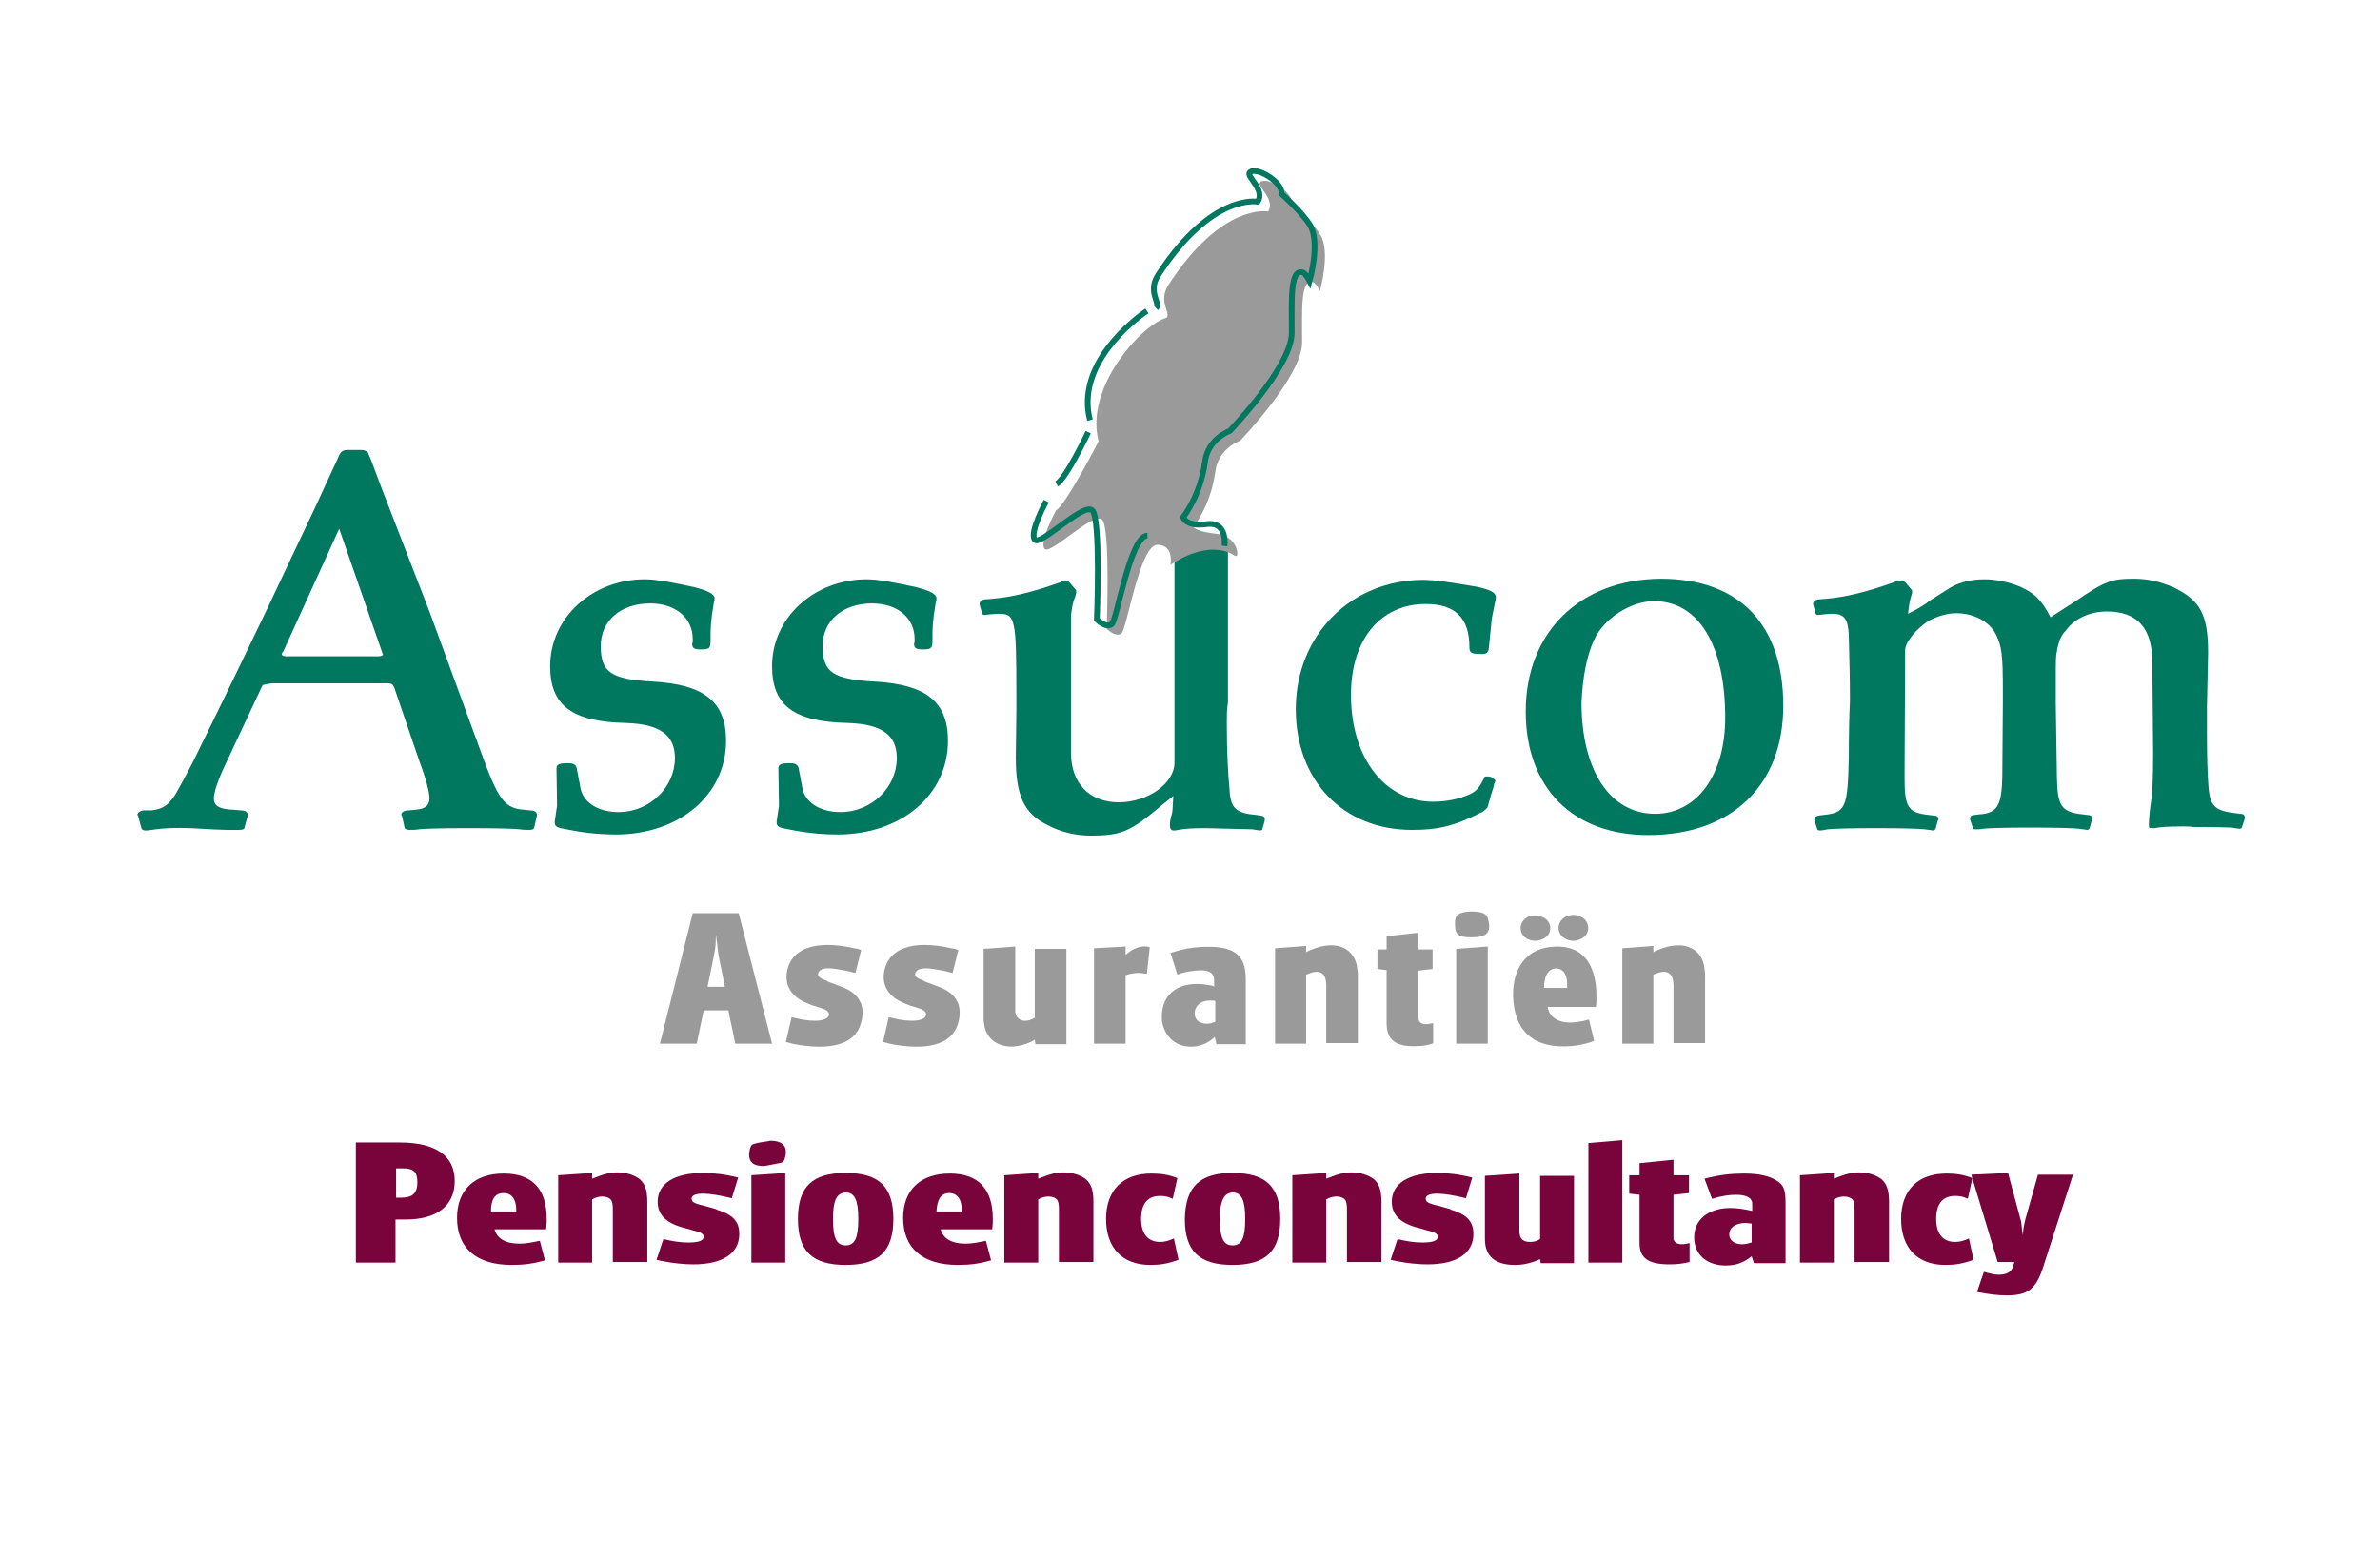 <?xml version="1.0" encoding="utf-8"?>
<!-- Generator: Adobe Illustrator 25.0.0, SVG Export Plug-In . SVG Version: 6.00 Build 0)  -->
<svg version="1.1" id="Layer_1" xmlns="http://www.w3.org/2000/svg" xmlns:xlink="http://www.w3.org/1999/xlink" x="0px" y="0px"
	 viewBox="0 0 414 271" enable-background="new 0 0 414 271" xml:space="preserve">
<g>
	<defs>
		<rect id="SVGID_1_" x="-80" y="-145.9" width="595.3" height="841.9"/>
	</defs>
	<clipPath id="SVGID_2_">
		<use xlink:href="#SVGID_1_"  overflow="visible"/>
	</clipPath>
	<path clip-path="url(#SVGID_2_)" fill-rule="evenodd" clip-rule="evenodd" fill="#00775F" d="M59,92l7.4,21.3
		c0.1,0.3,0.2,0.5,0.2,0.6c0,0.2-0.3,0.3-1,0.3H49.9c-0.5,0-0.9-0.1-0.9-0.4c0-0.1,0.2-0.4,0.3-0.5L59,92 M46.6,119h0.2
		c0.2-0.1,0.5-0.1,1-0.1h19.3c1.1,0,1.2,0.1,1.5,0.8l4.4,12.9c1.2,3.2,1.7,5.3,1.7,6.3c0,1.3-0.8,1.9-2.5,2l-1.1,0.1
		c-0.9,0-1.3,0.4-1.3,0.8l0.1,0.1l0.5,2.2c0.1,0.2,0.5,0.3,0.8,0.3c0.5,0,1.1,0,1.7-0.1c0.7-0.1,3.5-0.2,8.7-0.2
		c5.2,0,8.1,0.1,8.8,0.2c0.6,0.1,1.3,0.1,1.7,0.1s0.7-0.1,0.8-0.3l0.5-2.2v-0.1c0-0.5-0.4-0.8-1.3-0.8l-0.9-0.1
		c-3.2-0.2-4.4-1.6-6.9-8.3l-9.6-26.2l-8.3-21.4c-1.2-3.2-1.9-5.2-2.3-6c-0.1-0.3-0.2-0.5-0.4-0.5c-0.2-0.1-0.4-0.2-0.8-0.2h-2.5
		c-0.6,0-1,0.2-1.3,0.7c-0.6,1.4-1.5,3.2-2.4,5.2c-1.5,3.4-5,10.6-10.3,21.9c-7.1,14.8-11.4,23.6-12.9,26.6
		c-0.8,1.5-1.5,2.9-2.3,4.3c-1.5,2.9-2.7,3.8-4.9,4h-1.1c-0.8,0-1.3,0.4-1.3,0.8l0.1,0.1l0.6,2.2c0.1,0.3,0.4,0.4,0.7,0.4
		c0.5,0,1-0.1,1.8-0.2c1.4-0.2,3.5-0.3,6.1-0.2c3.4,0.2,5.4,0.3,6.2,0.3h2.2c0.5,0,0.9-0.1,0.9-0.3l0.6-2.2v-0.1
		c0-0.5-0.4-0.8-1.3-0.8l-1.1-0.1c-2.5-0.1-3.5-0.6-3.5-2c0-1,0.7-3.2,2.2-6.3l6-12.8l0.3-0.6L46.6,119z"/>
	<path clip-path="url(#SVGID_2_)" fill="#00775F" d="M96.9,140.2l-0.4,2.7v0.2c0,0.6,0.3,0.8,1,1l2.1,0.4c2.6,0.5,5.2,0.7,7.5,0.7
		c11.1,0,19.2-6.9,19.2-16.3c0-6.7-3.7-9.8-12.7-10.3c-7.3-0.4-9.1-1.6-9.1-6.2c0-4.4,3.5-7.4,8.6-7.4c4.4,0,7.4,2.5,7.4,6.2v0.5
		l-0.1,0.3c0,0.8,0.4,1,1.5,1c1.5,0,1.7-0.2,1.7-1.5c0-2.5,0-3.2,0.6-6.8c0.1-0.2,0.1-0.4,0.1-0.6c0-0.7-1.1-1.3-3.4-1.9
		c-3.6-0.8-6.7-1.4-8.7-1.4c-9.2,0-16.5,6.7-16.5,15.1c0,6.8,3.7,9.7,13.2,9.9c5.9,0.2,8.5,2.1,8.5,6.1c0,5.1-4.4,9.4-9.8,9.4
		c-3.7,0-6.4-1.8-6.7-4.6l-0.5-2.6c-0.1-1-0.5-1.3-1.6-1.3c-1.5,0-2,0.2-2,0.9L96.9,140.2"/>
	<path clip-path="url(#SVGID_2_)" fill="#00775F" d="M135.5,140.2l-0.4,2.7v0.2c0,0.6,0.3,0.8,1,1l2.1,0.4c2.6,0.5,5.2,0.7,7.5,0.7
		c11.1,0,19.2-6.9,19.2-16.3c0-6.7-3.7-9.8-12.7-10.3c-7.3-0.4-9.1-1.6-9.1-6.2c0-4.4,3.5-7.4,8.6-7.4c4.4,0,7.4,2.5,7.4,6.2v0.5
		l-0.1,0.3c0,0.8,0.4,1,1.5,1c1.5,0,1.7-0.2,1.7-1.5c0-2.5,0-3.2,0.6-6.8c0.1-0.2,0.1-0.4,0.1-0.6c0-0.7-1.1-1.3-3.4-1.9
		c-3.6-0.8-6.7-1.4-8.7-1.4c-9.2,0-16.5,6.7-16.5,15.1c0,6.8,3.7,9.7,13.2,9.9c5.9,0.2,8.5,2.1,8.5,6.1c0,5.1-4.4,9.4-9.8,9.4
		c-3.7,0-6.4-1.8-6.7-4.6l-0.5-2.6c-0.1-1-0.5-1.3-1.6-1.3c-1.5,0-2,0.2-2,0.9L135.5,140.2"/>
	<path clip-path="url(#SVGID_2_)" fill="#00775F" d="M204.1,138.5c-0.1,1.3-0.1,2.3-0.2,2.9c-0.3,1-0.4,1.6-0.4,2.3
		c0,0.5,0.3,0.8,0.6,0.8c0.3,0,0.5,0,0.9-0.1c0.9-0.2,2.5-0.3,4.6-0.3l8.2,0.2l1.3,0.2c0.4,0,0.5-0.1,0.5-0.3l0.4-1.4v-0.2
		c0-0.5-0.2-0.6-0.8-0.7l-0.7-0.1c-3.5-0.3-4.4-1.2-4.6-4.1c-0.3-3.1-0.5-6.8-0.5-12c0-1.2,0-2.3,0.2-3.5v-10l0-18
		c-0.2-0.2-9.3,0.4-9.3,0.4v12.6c0,0,0,3.1,0,8.9v16.6c0,3.6-4.6,6.9-9.7,6.9c-5.1,0-8.3-3.3-8.3-8.6V107c0.1-0.7,0.2-1.6,0.5-2.6
		c0.2-0.4,0.3-0.7,0.4-1.2v-0.5l-1.2-1.4l-0.4-0.3H185l-0.5,0.3c-4.8,1.7-8.4,2.6-12,2.9l-1.3,0.1c-0.5,0.1-0.8,0.4-0.8,0.8v0.1
		l0.4,1.4c0,0.3,0.2,0.4,0.5,0.4h0.1l0.8-0.1c0.9-0.1,1.5-0.1,1.6-0.1c2.8,0,3,0.8,3,14.2v2.5l-0.1,8.3c0,6.6,1.4,9.7,5.4,11.7
		c2.4,1.3,5,1.9,7.7,1.9c5,0,6.7-0.7,11.1-4.3C201.6,140.5,202.7,139.6,204.1,138.5"/>
	<path clip-path="url(#SVGID_2_)" fill="#00775F" d="M258.8,140.3l0.6-2.1c0.3-1,0.5-1.5,0.5-1.8c0.2-0.3,0.2-0.4,0.2-0.5
		s0-0.2-0.3-0.4c-0.3-0.3-0.6-0.4-1.1-0.4c-0.4,0-0.5,0-0.6,0.4c-1.1,2.2-1.6,2.5-4.3,3.4c-1.5,0.4-3,0.6-4.5,0.6
		c-8.4,0-14.3-7.6-14.3-18.6c0-9.6,5.1-15.8,13-15.8c5.2,0,7.6,2.5,7.6,7.5c0,1,0.3,1.2,2.1,1.2c0.9,0,1.2-0.2,1.3-1.2l0.5-5
		c0.1-0.5,0.3-1.5,0.6-3c0.1-0.3,0.1-0.5,0.1-0.7c0-0.8-1-1.3-3.3-1.8c-4.1-0.7-7.2-1.2-9.3-1.2c-12.6,0-22.2,9.6-22.2,22.5
		c0,12.4,8.2,21,20.2,21c4.5,0,7.3-0.6,12.4-3.2c0.3-0.3,0.5-0.4,0.5-0.5C258.7,140.7,258.7,140.5,258.8,140.3"/>
	<path clip-path="url(#SVGID_2_)" fill-rule="evenodd" clip-rule="evenodd" fill="#00775F" d="M277.3,111.3
		c1.7-3.7,6.4-6.7,10.4-6.7c7.8,0,12.4,7.7,12.4,20.3c0,9.9-4.9,16.7-12.2,16.7c-7.8,0-12.8-7.5-12.8-19.4
		C275.3,117.9,276,114.1,277.3,111.3 M265.4,123.8c0,13.3,8.2,21.5,21.3,21.5c14.5,0,23.5-8.6,23.5-22.5c0-14.1-7.6-22.1-21.3-22.1
		C274.8,100.8,265.4,110,265.4,123.8"/>
	<path clip-path="url(#SVGID_2_)" fill="#00775F" d="M321.6,131.8c-0.2,8.7-0.5,9.6-4.4,10l-0.8,0.1c-0.5,0.1-0.8,0.3-0.8,0.7v0.1
		l0.5,1.5c0,0.2,0.2,0.3,0.5,0.3c0.4,0,0.8-0.1,1.3-0.2c0.9-0.1,3.7-0.2,8.4-0.2c4.9,0,7.7,0.1,8.5,0.2c0.5,0.1,1,0.1,1.4,0.2
		c0.3,0,0.4-0.1,0.5-0.3l0.4-1.5c0.1,0,0.1,0,0.1-0.1c0-0.5-0.3-0.7-0.9-0.7l-0.8-0.1c-3.6-0.4-4.2-1.3-4.2-6.5l0.1-22.2
		c0-1.4,2.1-3.9,4.3-5.2c1.5-0.7,3-1.2,4.6-1.2c3.1,0,5.8,1.5,6.9,3.7c1,2.1,1.2,3.4,1.2,9.9v2l-0.1,12.9c-0.1,5-0.9,6.3-4,6.5
		l-0.8,0.1c-0.5,0-0.8,0.2-0.8,0.7v0.1l0.5,1.5c0.1,0.2,0.2,0.2,0.5,0.2c0.4,0,0.8,0,1.3-0.1c0.8-0.1,3.5-0.2,8.1-0.2
		c4.9,0,7.8,0.1,8.5,0.2c0.5,0.1,1,0.1,1.4,0.2c0.3,0,0.4-0.1,0.5-0.3l0.4-1.5c0.1,0,0.1,0,0.1-0.1c0-0.5-0.4-0.7-0.9-0.7l-0.8-0.1
		c-3.8-0.4-4.4-1.5-4.5-6.5l-0.2-12.9v-4.2c0-2.7,0-4.3,0.2-4.7c0-0.6,0.3-1.3,0.5-2.1c0.3-0.5,0.5-1.1,1-1.5
		c1.5-2.2,4.3-3.4,7.2-3.4c5.3,0,7.9,2.9,7.9,8.9l0.1,11.5c0.1,6,0,9.9-0.2,11.8c-0.3,2-0.5,3.7-0.5,4.9v0.1c0,0.5,0.1,0.5,0.4,0.5
		h0.7c0.7-0.2,2.5-0.3,4.9-0.3c0.5,0,1.2,0,1.7,0.1c4.4,0,6.5,0.1,6.7,0.1c0.5,0.1,1.2,0.2,1.4,0.2c0.2,0,0.4-0.1,0.4-0.3l0.5-1.5
		v-0.1c0-0.5-0.3-0.7-0.8-0.7l-0.8-0.1c-3.5-0.4-4.4-1.2-4.7-4.2c-0.2-2.5-0.3-5.4-0.3-10.2V123l0.2-9.4c0-6.6-1.3-9.1-6-11.4
		c-2.1-0.9-4.4-1.5-6.8-1.5c-4.1,0-5.1,0.4-10.4,4c-0.9,0.6-2.4,1.5-4.2,2.7c-1.7-3.2-2.8-4.2-5.5-5.4c-1.8-0.7-3.9-1.2-6-1.2
		c-2.3,0-4.1,0.5-5.5,1.2c-0.4,0.2-1.6,1-4,2.5c-0.7,0.6-2,1.4-3.8,2.3c0.2-1.8,0.3-2.3,0.7-3.6v-0.5l-1.2-1.4l-0.4-0.3H330
		l-0.5,0.3c-4.8,1.7-8.4,2.6-12,2.9l-1.3,0.1c-0.5,0.1-0.8,0.4-0.8,0.8v0.1l0.4,1.4c0,0.3,0.2,0.4,0.5,0.4h0.1l0.8-0.1
		c0.9-0.1,1.5-0.1,1.6-0.1c2,0,2.7,0.9,2.8,3.8c0.1,3.8,0.2,7.6,0.2,11.3C321.7,123.8,321.6,127.3,321.6,131.8"/>
	<path clip-path="url(#SVGID_2_)" fill="#9B9A9A" d="M214.8,96.7c0.9,0.6,0.6-3.4-3.1-3.8c-3.7-0.4-4.1-1.2-4.1-1.2s3-3.7,3.8-9.6
		c0.5-4.1,4.3-5.4,4.3-5.4s10.8-11.2,10.8-17.1c0-5.9-0.3-11.1,1.9-10.5c0.5,0.1,1.2,1.5,1.2,1.5s1.9-6.7,0.1-9.7
		c-1.4-2.3-5-5.5-5-5.5c0.3-2-4.4-4.8-5.5-3.7c-0.7,0.7,2.7,2.9,1.4,5.1c0,0-8-1.6-17.3,12.7c-2,3,0.5,5-0.4,5.8
		c-4,1-14.3,11.9-11.8,21.5c0,0-5.8,11.2-7.4,12c0,0-3,5.5-2,6.7c0.9,1.2,8.5-6.5,10-5.1c1.5,1.4,0.8,19,0.8,19s1.6,1.6,2.6,0.8
		c0.9-0.8,3.2-15.4,6.2-15.4c3,0,2.3,3.5,2.3,3.5S210,93.6,214.8,96.7"/>
	<path clip-path="url(#SVGID_2_)" fill="none" stroke="#00775F" stroke-width="0.995" stroke-miterlimit="3.864" d="M213,95
		c0,0,0.6-4.3-3.1-3.8c-3.6,0.5-4.1-1.2-4.1-1.2s3-3.7,3.8-9.6c0.5-4.1,4.3-5.4,4.3-5.4s10.8-11.2,10.8-17.1
		c0-5.9-0.3-11.1,1.9-10.5c0.5,0.1,1.2,1.5,1.2,1.5s1.9-6.7,0.1-9.7c-1.4-2.3-5-5.5-5-5.5c0.3-2-4.4-4.8-5.5-3.7
		c-0.7,0.7,2.7,2.9,1.4,5.1c0,0-8-1.6-17.3,12.7c-2,3,0.5,5-0.4,5.8"/>
	<path clip-path="url(#SVGID_2_)" fill="none" stroke="#00775F" stroke-width="0.995" stroke-miterlimit="3.864" d="M199.5,54.1
		c-2.4,1.6-12.4,9.4-9.9,19"/>
	<path clip-path="url(#SVGID_2_)" fill="none" stroke="#00775F" stroke-width="0.995" stroke-miterlimit="3.864" d="M189.3,75.2
		c0,0-3.9,8.2-5.5,9"/>
	<path clip-path="url(#SVGID_2_)" fill="none" stroke="#00775F" stroke-width="0.995" stroke-miterlimit="3.864" d="M182,87.2
		c0,0-3,5.5-2,6.7c0.9,1.2,8.5-6.5,10-5.1c1.5,1.4,0.8,19,0.8,19s1.6,1.6,2.6,0.8c0.9-0.8,3.2-15.4,6.2-15.4"/>
	<path clip-path="url(#SVGID_2_)" fill-rule="evenodd" clip-rule="evenodd" fill="#9B9A9A" d="M123.1,171.6l1.1-5.4
		c0.1-0.6,0.3-1.5,0.3-2.4c0-0.4,0-0.8,0.1-1.1c0,0.4,0,0.7,0.1,1.1c0.1,0.9,0.2,1.9,0.3,2.5l1.1,5.4H123.1 M114.8,181.6h6.4
		l1.2-5.8h4.3l1.2,5.8h6.4l-5.8-22.7h-8L114.8,181.6z"/>
	<path clip-path="url(#SVGID_2_)" fill="#9B9A9A" d="M136.7,181.3c0.7,0.2,1.5,0.4,2.2,0.5c6.8,1.1,10.1-0.7,10.9-3.9
		c0.8-3-0.4-5.1-3.4-6.2l-2.4-0.9l-0.1-0.1l-0.7-0.3c-0.3-0.1-0.6-0.3-0.7-0.4c-0.4-0.4-0.2-1,0.4-1.3c0.7-0.3,1.7-0.3,3.7,0.1
		c0.7,0.1,1.5,0.3,2.2,0.5l1-4l-0.6-0.2l-0.6-0.1c-7.1-1.6-10.8,0.3-11.6,3.6c-0.7,2.7,0.6,4.9,3.5,6c0.2,0.1,0.5,0.2,0.7,0.3
		l1.3,0.4l0.3,0.1l0.6,0.2c0.6,0.3,0.8,0.6,0.8,0.9c0,0.7-1.1,1.5-4.7,0.9c-0.6-0.1-1.2-0.3-1.8-0.4L136.7,181.3"/>
	<path clip-path="url(#SVGID_2_)" fill="#9B9A9A" d="M153.6,181.3c0.7,0.2,1.5,0.4,2.2,0.5c6.8,1.1,10.1-0.7,10.9-3.9
		c0.8-3-0.4-5.1-3.4-6.2l-2.4-0.9l-0.1-0.1l-0.7-0.3c-0.3-0.1-0.6-0.3-0.7-0.4c-0.4-0.4-0.2-1,0.4-1.3c0.7-0.3,1.7-0.3,3.7,0.1
		c0.7,0.1,1.5,0.3,2.2,0.5l1-4l-0.6-0.2l-0.6-0.1c-7.1-1.6-10.8,0.3-11.6,3.6c-0.7,2.7,0.6,4.9,3.5,6c0.2,0.1,0.5,0.2,0.7,0.3
		l1.3,0.4l0.3,0.1l0.6,0.2c0.6,0.3,0.8,0.6,0.8,0.9c0,0.7-1.1,1.5-4.7,0.9c-0.6-0.1-1.2-0.3-1.8-0.4L153.6,181.3"/>
	<path clip-path="url(#SVGID_2_)" fill="#9B9A9A" d="M171.1,177.1c0,0.3,0,0.7,0.1,1.1c0.3,3.1,3.7,5.1,8.1,3.1l0.4-0.2l0.3-0.2
		l0.1,0.8h5.4v-16.6H180v12l-0.2,0.1l-0.2,0.1c-1.7,0.8-2.9,0-3-1.3c0-0.2,0-0.3,0-0.5v-10.8l-5.5,0.4V177.1"/>
	<path clip-path="url(#SVGID_2_)" fill="#9B9A9A" d="M190.3,181.6h5.5v-11.9l0.3-0.1l0.3-0.1c0.9-0.2,1.7-0.3,2.7-0.1
		c0.1,0,0.3,0,0.4,0.1l0.5-4.7c-0.2,0-0.3-0.1-0.5-0.1c-1.2-0.1-2.3,0.3-3.4,1.2c-0.1,0.1-0.2,0.2-0.3,0.2v-1.4l-5.5,0.3V181.6"/>
	<path clip-path="url(#SVGID_2_)" fill-rule="evenodd" clip-rule="evenodd" fill="#9B9A9A" d="M211.4,174.2v3.6
		c-0.1,0-0.2,0.1-0.3,0.1c-0.3,0.1-0.5,0.2-0.8,0.2c-1.8,0.2-2.8-0.9-2.4-2.4c0.3-1,1.3-1.7,2.9-1.6l0.4,0L211.4,174.2 M211.4,171.7
		l-0.3-0.1l-0.3-0.1c-0.2,0-0.4-0.1-0.6-0.1c-5.1-0.9-8.1,1.5-8.1,5.5c0,0.4,0,0.8,0.1,1.1c0.6,2.9,3,4.6,6.2,4
		c0.9-0.2,1.8-0.6,2.6-1.3c0.1-0.1,0.2-0.2,0.3-0.3l0.3,1.3h5.1v-11.3c0-4.3-2-6-8.1-5.6c-1.3,0.1-2.7,0.3-4.3,0.8
		c-0.2,0.1-0.4,0.1-0.7,0.2l1.2,3.8c0.2-0.1,0.3-0.1,0.5-0.2c0.9-0.3,1.8-0.4,2.5-0.5c2.7-0.3,3.4,0.4,3.4,1.9V171.7z"/>
	<path clip-path="url(#SVGID_2_)" fill="#9B9A9A" d="M221.7,181.6h5.5v-12l0.2-0.1l0.3-0.1c2-0.8,3,0,3,2.1v10h5.5v-11.5
		c0-0.5,0-0.9-0.1-1.4c-0.3-3.4-3.4-5.3-8.1-3.3l-0.5,0.2l-0.3,0.2v-1.1l-5.4,0.4V181.6"/>
	<path clip-path="url(#SVGID_2_)" fill="#9B9A9A" d="M239.6,168.6l1.6,0.2v9.2c0,2.9,1.5,4.3,5.7,4c0.6,0,1.2-0.1,1.9-0.3l0.3-0.1
		l0.2-0.1V178l-0.2,0.1l-0.1,0l-0.2,0l-0.3,0.1l-0.3,0H248c-0.1,0-0.2,0-0.3,0c-0.8-0.2-1-0.5-1-1.8v-7.5l2.5-0.3v-3.4h-2.5v-2.9
		l-5.5,0.6v2.3h-1.6V168.6"/>
	<path clip-path="url(#SVGID_2_)" fill-rule="evenodd" clip-rule="evenodd" fill="#9B9A9A" d="M253.1,160.9c0,1.7,0.6,2.2,2.9,2.2
		c2.7,0,3.5-0.9,2.8-3.3c-0.2-0.8-1-1.2-2.9-1.2C253.7,158.7,253,159.2,253.1,160.9 M253.3,181.6h5.5v-16.9l-5.5,0.4V181.6z"/>
	<path clip-path="url(#SVGID_2_)" fill-rule="evenodd" clip-rule="evenodd" fill="#9B9A9A" d="M271.1,161.5c0,1.1,1,2.2,2.6,2.2
		c0.7,0,1.4-0.3,1.9-0.7c0.9-0.8,0.9-2.2,0-3.1c-0.5-0.4-1.2-0.7-1.9-0.7C272.1,159.2,271.1,160.3,271.1,161.5 M264.5,161.5
		c0,1.2,1,2.2,2.6,2.2c0.7,0,1.4-0.3,1.9-0.7c0.9-0.8,0.9-2.2,0-3c-0.5-0.4-1.2-0.7-1.9-0.7C265.6,159.2,264.5,160.3,264.5,161.5
		 M268.6,172v-0.4c0-0.3,0-0.6,0.1-0.9c0.1-0.7,0.3-1.1,0.5-1.4c0.6-0.9,1.9-1.1,2.7-0.3c0.4,0.4,0.7,1.1,0.7,2.2l0,0.4v0.3H268.6z
		 M277.6,175.2c0.1-0.5,0.1-1,0.1-1.5c0.1-6.6-3-9.6-8.2-8.9c-3.9,0.5-6.4,3.5-6.3,8.6c0.2,6.1,3.7,9.2,10.3,8.6c1-0.1,2-0.3,3-0.6
		l0.8-0.3l-0.9-3.7l-0.4,0.1l-0.4,0.1c-0.2,0.1-0.3,0.1-0.5,0.1c-3.3,0.7-5.3-0.3-5.8-2.1c0-0.1-0.1-0.3-0.1-0.4H277.6z"/>
	<path clip-path="url(#SVGID_2_)" fill="#9B9A9A" d="M282.1,181.6h5.5v-12l0.2-0.1l0.3-0.1c2-0.8,3,0,3,2.1v10h5.5v-11.5
		c0-0.5,0-0.9-0.1-1.4c-0.3-3.4-3.4-5.3-8.1-3.3l-0.5,0.2l-0.3,0.2v-1.1l-5.4,0.4V181.6"/>
	<path clip-path="url(#SVGID_2_)" fill="#79043B" d="M61.8,198.8h7.7c6.3,0,9.6,2.3,9.6,6.7c0,4.3-3.1,6.7-8.5,6.7h-1.8v7.5h-6.9
		V198.8z M68.8,208.4h1c2,0,2.8-0.8,2.8-2.7c0-1.8-0.7-2.4-2.5-2.4h-1.2V208.4z"/>
	<path clip-path="url(#SVGID_2_)" fill="#79043B" d="M86,213.8c0.4,1.7,1.9,2.6,4.4,2.6c1,0,2.1-0.2,3.5-0.5l0.9,3.4
		c-2.1,0.6-3.7,0.8-5.8,0.8c-6.1,0-9.5-2.9-9.5-8.2c0-4.8,3-7.7,8.1-7.7c5,0,7.5,2.7,7.5,7.9c0,0.5,0,0.9-0.1,1.8H86z M85.4,210.8
		h4.4v-0.3c0-1.8-0.8-2.9-2.2-2.9C86.1,207.6,85.4,208.7,85.4,210.8"/>
	<path clip-path="url(#SVGID_2_)" fill="#79043B" d="M97.1,204.5l5.9-0.4v1c2-0.8,3.1-1.1,4.4-1.1c1.6,0,3,0.5,3.9,1.2
		c0.9,0.8,1.3,1.9,1.3,3.9v10.5h-6v-9.2c0-0.8-0.1-1.3-0.3-1.6c-0.3-0.4-0.9-0.6-1.5-0.6c-0.5,0-1.1,0.1-1.8,0.5v11h-5.9V204.5z"/>
	<path clip-path="url(#SVGID_2_)" fill="#79043B" d="M115.4,215.6c1.6,0.4,3,0.6,4.3,0.6c1.8,0,2.7-0.3,2.7-1c0-0.5-0.5-0.8-1.8-1.1
		l-1.4-0.4c-3.3-0.8-4.8-2.3-4.8-4.6c0-3.2,3-5,7.9-5c1.8,0,3.7,0.2,6.1,0.8l-1.1,3.6c-2-0.5-3.8-0.8-5-0.8c-1.3,0-2,0.3-2,0.9
		c0,0.2,0.1,0.3,0.2,0.5c0.3,0.2,0.4,0.3,1.5,0.6c0.1,0,0.1,0,0.1,0l1.1,0.3c1,0.3,1.5,0.4,1.5,0.5c0.3,0.1,0.7,0.2,0.9,0.3
		c2.1,0.8,3,2,3,3.9c0,3.4-2.9,5.3-8,5.3c-1.5,0-3.5-0.2-5-0.5c-0.4-0.1-0.7-0.1-1.4-0.3L115.4,215.6z"/>
	<path clip-path="url(#SVGID_2_)" fill="#79043B" d="M130.8,199.2c0.3-0.2,1.2-0.4,2.7-0.6c0.2,0,0.4-0.1,0.5-0.1
		c1.8,0,2.7,0.7,2.7,1.9v0.3c-0.1,0.8-0.3,1.3-0.5,1.5c-0.1,0.1-1.1,0.3-2.7,0.6c-0.2,0-0.4,0.1-0.6,0.1c-1.8,0-2.6-0.6-2.6-2.1
		C130.4,199.9,130.6,199.4,130.8,199.2 M130.7,204.5l5.9-0.4v15.6h-5.9V204.5z"/>
	<path clip-path="url(#SVGID_2_)" fill="#79043B" d="M147.1,204.1c5.8,0,8.3,2.4,8.3,8c0,5.6-2.5,8-8.3,8c-5.8,0-8.3-2.4-8.3-8
		C138.8,206.5,141.3,204.1,147.1,204.1 M144.9,212.1c0,3.3,0.6,4.6,2.2,4.6c1.6,0,2.2-1.3,2.2-4.6c0-3.2-0.6-4.6-2.2-4.6
		C145.5,207.6,144.9,208.9,144.9,212.1"/>
	<path clip-path="url(#SVGID_2_)" fill="#79043B" d="M163.6,213.8c0.4,1.7,1.9,2.6,4.4,2.6c1,0,2.1-0.2,3.5-0.5l0.9,3.4
		c-2.1,0.6-3.7,0.8-5.8,0.8c-6.1,0-9.5-2.9-9.5-8.2c0-4.8,3-7.7,8.1-7.7c5,0,7.5,2.7,7.5,7.9c0,0.5,0,0.9-0.1,1.8H163.6z
		 M162.9,210.8h4.4v-0.3c0-1.8-0.8-2.9-2.2-2.9C163.7,207.6,163,208.7,162.9,210.8"/>
	<path clip-path="url(#SVGID_2_)" fill="#79043B" d="M174.7,204.5l5.9-0.4v1c2-0.8,3.1-1.1,4.4-1.1c1.6,0,3,0.5,3.9,1.2
		c0.9,0.8,1.3,1.9,1.3,3.9v10.5h-6v-9.2c0-0.8-0.1-1.3-0.3-1.6c-0.3-0.4-0.9-0.6-1.5-0.6c-0.5,0-1.1,0.1-1.8,0.5v11h-5.9V204.5z"/>
	<path clip-path="url(#SVGID_2_)" fill="#79043B" d="M204,208.6c-0.8-0.4-1.5-0.5-2.2-0.5c-2.2,0-3.3,1.4-3.3,4c0,2.6,1.2,4,3.3,4
		c0.8,0,1.5-0.2,2.4-0.6l0.8,3.7c-1.9,0.7-3.2,0.9-4.9,0.9c-4.9,0-7.7-3-7.7-8c0-5,2.9-7.9,7.9-7.9c1.6,0,3,0.2,4.5,0.8L204,208.6z"
		/>
	<path clip-path="url(#SVGID_2_)" fill="#79043B" d="M214.4,204.1c5.8,0,8.3,2.4,8.3,8c0,5.6-2.5,8-8.3,8c-5.8,0-8.3-2.4-8.3-8
		C206.2,206.5,208.7,204.1,214.4,204.1 M212.2,212.1c0,3.3,0.6,4.6,2.2,4.6c1.6,0,2.2-1.3,2.2-4.6c0-3.2-0.6-4.6-2.2-4.6
		C212.9,207.6,212.2,208.9,212.2,212.1"/>
	<path clip-path="url(#SVGID_2_)" fill="#79043B" d="M224.8,204.5l5.9-0.4v1c2-0.8,3.1-1.1,4.4-1.1c1.6,0,3,0.5,3.9,1.2
		c0.9,0.8,1.3,1.9,1.3,3.9v10.5h-6v-9.2c0-0.8-0.1-1.3-0.3-1.6c-0.3-0.4-0.9-0.6-1.5-0.6c-0.5,0-1.1,0.1-1.8,0.5v11h-5.9V204.5z"/>
	<path clip-path="url(#SVGID_2_)" fill="#79043B" d="M243.1,215.6c1.6,0.4,3,0.6,4.3,0.6c1.8,0,2.7-0.3,2.7-1c0-0.5-0.5-0.8-1.8-1.1
		l-1.4-0.4c-3.3-0.8-4.8-2.3-4.8-4.6c0-3.2,3-5,7.9-5c1.8,0,3.7,0.2,6.1,0.8l-1.1,3.6c-2-0.5-3.8-0.8-5-0.8c-1.3,0-2,0.3-2,0.9
		c0,0.2,0.1,0.3,0.2,0.5c0.3,0.2,0.4,0.3,1.5,0.6c0.1,0,0.1,0,0.1,0l1.1,0.3c1,0.3,1.5,0.4,1.5,0.5c0.3,0.1,0.7,0.2,0.9,0.3
		c2.1,0.8,3,2,3,3.9c0,3.4-2.9,5.3-8,5.3c-1.5,0-3.5-0.2-5-0.5c-0.4-0.1-0.7-0.1-1.4-0.3L243.1,215.6z"/>
	<path clip-path="url(#SVGID_2_)" fill="#79043B" d="M263.5,220.1c-3.4,0-5.2-1.5-5.2-4.5v-11l6-0.4v9.9c0,1.4,0.5,2,1.9,2
		c0.5,0,1.1-0.1,1.7-0.5v-11h5.9v15.2H268l-0.1-0.7C266.3,219.8,265,220.1,263.5,220.1"/>
	<polygon clip-path="url(#SVGID_2_)" fill="#79043B" points="276.3,198.9 282.2,198.4 282.2,219.7 276.3,219.7 	"/>
	<path clip-path="url(#SVGID_2_)" fill="#79043B" d="M283.4,204.5h1.8v-2.1l5.9-0.6v2.7h2.7v3.1l-2.7,0.3v6.9c0,0.5,0,0.6,0,0.8
		c0.1,0.5,0.6,0.9,1.4,0.9c0.5,0,1-0.1,1.4-0.2v3.3c-1.4,0.3-2.2,0.4-3.5,0.4c-3.7,0-5.2-1.1-5.2-3.7v-8.4l-1.8-0.2V204.5z"/>
	<path clip-path="url(#SVGID_2_)" fill="#79043B" d="M304.8,209.7c0-0.4,0-0.6-0.1-0.7c-0.2-0.7-1.2-1.1-2.7-1.1
		c-1.3,0-2.5,0.2-4.2,0.7l-1.3-3.5c2.7-0.7,4.7-0.9,6.9-0.9c2.5,0,4.3,0.4,5.6,1.2c1.3,0.8,1.6,1.6,1.6,4v10.4h-5.5l-0.4-1.2
		c-1.4,1.1-2.7,1.6-4.5,1.6c-3.3,0-5.5-1.9-5.5-4.9c0-3.1,2.5-5.1,6.3-5.1c1.3,0,2.4,0.2,3.8,0.5V209.7z M304.7,212.9
		c-0.4,0-0.7-0.1-1-0.1c-1.8,0-2.9,0.8-2.9,2c0,1,0.9,1.7,2.2,1.7c0.6,0,1-0.1,1.7-0.3V212.9z"/>
	<path clip-path="url(#SVGID_2_)" fill="#79043B" d="M313.1,204.5l5.9-0.4v1c2-0.8,3.1-1.1,4.4-1.1c1.6,0,3,0.5,3.9,1.2
		c0.9,0.8,1.3,1.9,1.3,3.9v10.5h-6v-9.2c0-0.8-0.1-1.3-0.3-1.6c-0.3-0.4-0.9-0.6-1.5-0.6c-0.5,0-1.1,0.1-1.8,0.5v11h-5.9V204.5z"/>
	<path clip-path="url(#SVGID_2_)" fill="#79043B" d="M342.3,208.6c-0.8-0.4-1.5-0.5-2.2-0.5c-2.2,0-3.3,1.4-3.3,4c0,2.6,1.2,4,3.3,4
		c0.8,0,1.5-0.2,2.4-0.6l0.8,3.7c-1.9,0.7-3.2,0.9-4.9,0.9c-4.9,0-7.7-3-7.7-8c0-5,2.9-7.9,7.9-7.9c1.6,0,3,0.2,4.5,0.8L342.3,208.6
		z"/>
	<path clip-path="url(#SVGID_2_)" fill="#79043B" d="M349.3,204.1l2.2,8.2c0.1,0.2,0.1,0.7,0.2,1.3c0,0.3,0.1,0.8,0.2,1.3
		c0-1.1,0.2-1.8,0.4-2.7l2.2-7.8h6.1l-5.3,16.4c-1.2,3.5-2.6,4.6-6.2,4.6c-1.6,0-3.2-0.2-5.2-0.6l1.2-3.5c1.1,0.3,1.8,0.5,2.6,0.5
		c1.4,0,2.2-0.5,2.5-1.5l0.2-0.7h-2.9l-4.6-15.2L349.3,204.1z"/>
</g>
</svg>
